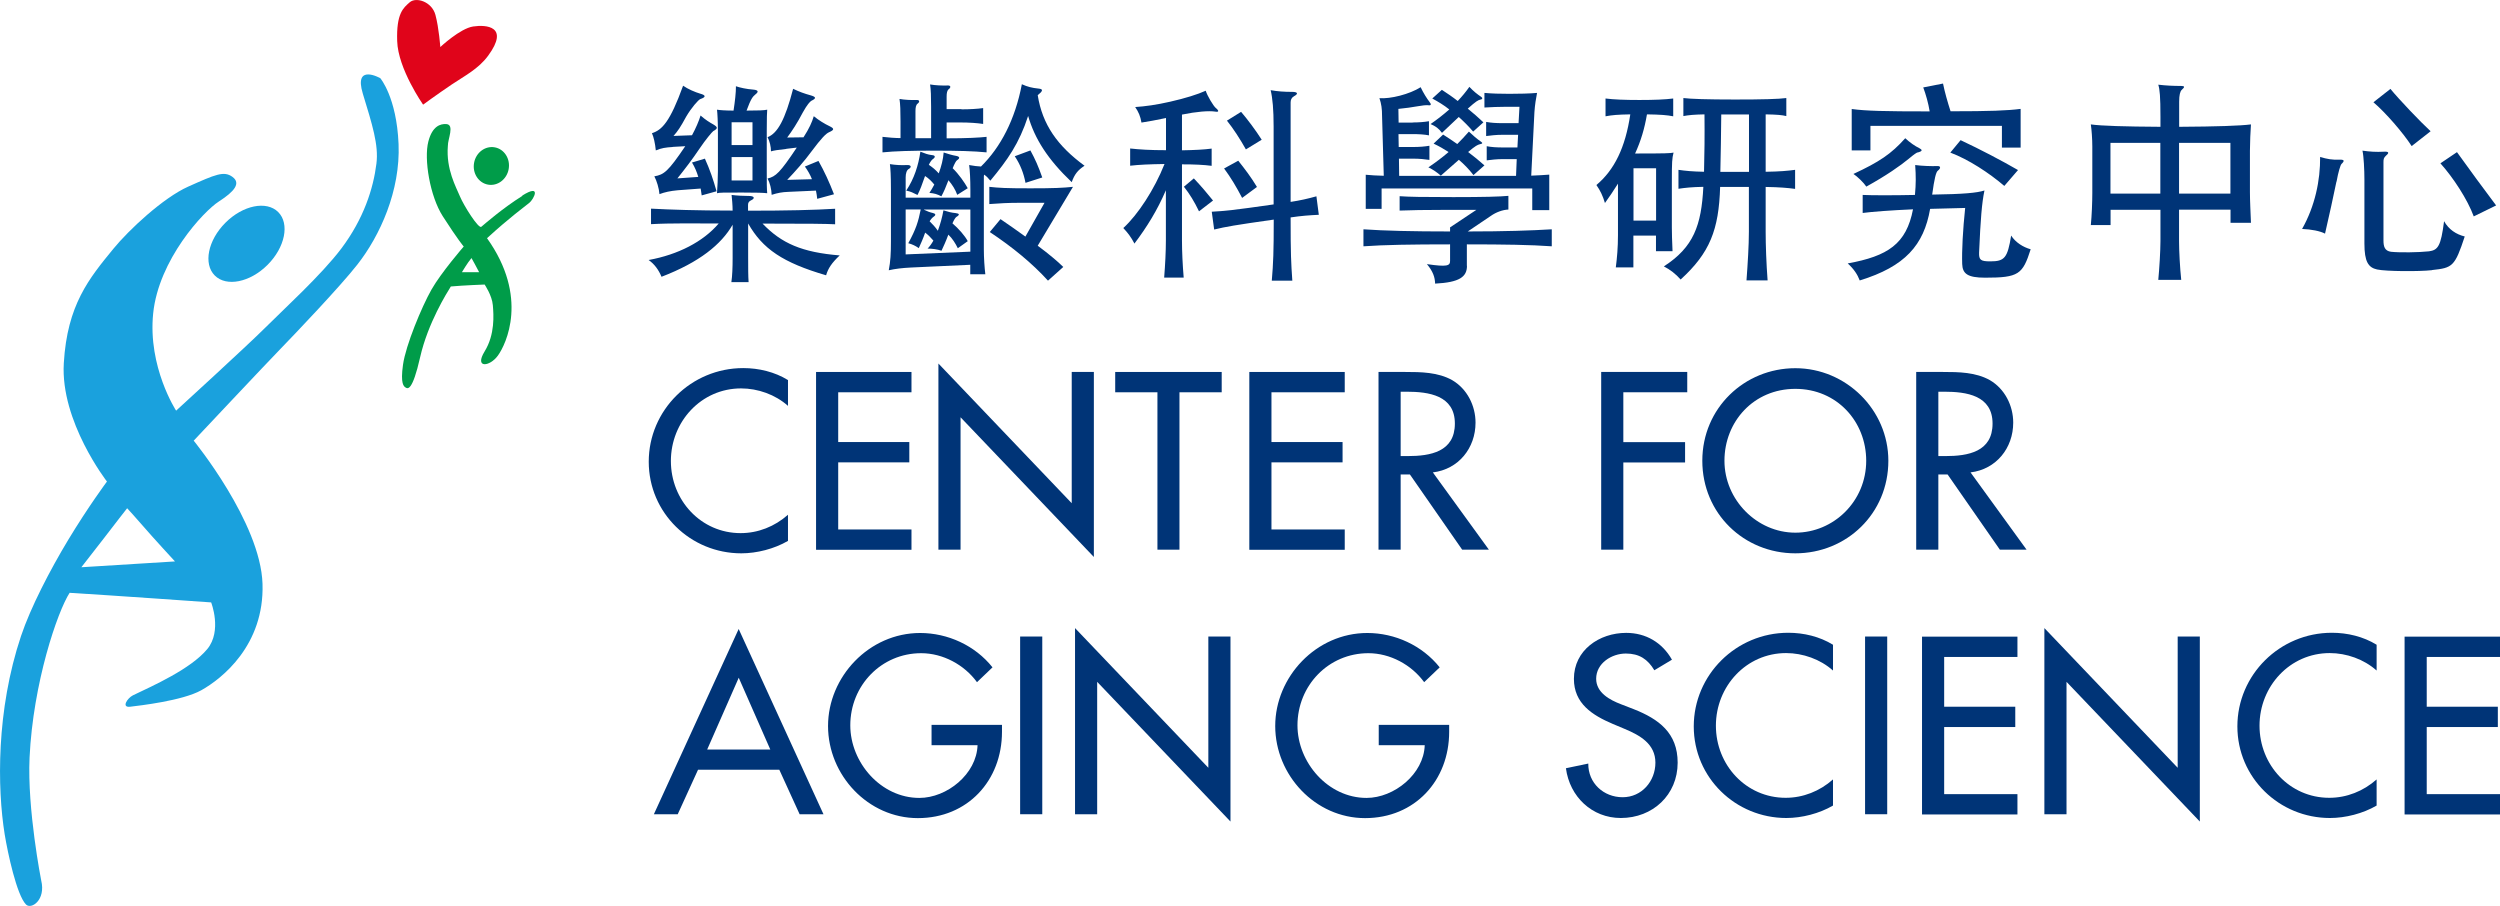 <?xml version="1.0" encoding="UTF-8"?>
<svg id="_圖層_1" data-name="圖層_1" xmlns="http://www.w3.org/2000/svg" version="1.1" viewBox="0 0 219.04 79.37">
  <!-- Generator: Adobe Illustrator 29.8.3, SVG Export Plug-In . SVG Version: 2.1.1 Build 3)  -->
  <defs>
    <style>
      .st0 {
        fill: #003477;
      }

      .st1 {
        fill: #e0041a;
      }

      .st2 {
        fill: #1aa1dd;
      }

      .st3 {
        fill: #009c49;
      }
    </style>
  </defs>
  <g>
    <path class="st0" d="M69.04,35.56c-1.11-.99-2.64-1.53-4.11-1.53-3.49,0-6.15,2.91-6.15,6.36s2.64,6.32,6.11,6.32c1.53,0,2.99-.58,4.15-1.61v2.29c-1.2.7-2.73,1.09-4.09,1.09-4.44,0-8.11-3.53-8.11-8.03s3.7-8.2,8.28-8.2c1.36,0,2.75.33,3.92,1.05v2.25Z"/>
    <path class="st0" d="M71.5,32.59h8.36v1.78h-6.42v4.36h6.23v1.78h-6.23v5.88h6.42v1.78h-8.36v-15.57Z"/>
    <path class="st0" d="M82.22,31.85l11.68,12.24v-11.5h1.94v16.21l-11.68-12.24v11.6h-1.94v-16.31Z"/>
    <path class="st0" d="M103.35,48.16h-1.94v-13.79h-3.7v-1.78h9.33v1.78h-3.7v13.79Z"/>
    <path class="st0" d="M109.46,32.59h8.36v1.78h-6.42v4.36h6.23v1.78h-6.23v5.88h6.42v1.78h-8.36v-15.57Z"/>
    <path class="st0" d="M130.46,48.16h-2.35l-4.58-6.59h-.81v6.59h-1.94v-15.57h2.35c1.38,0,2.87.02,4.11.72,1.3.76,2.04,2.23,2.04,3.72,0,2.23-1.49,4.09-3.74,4.36l4.91,6.77ZM122.72,39.96h.62c1.98,0,4.13-.37,4.13-2.85s-2.31-2.79-4.23-2.79h-.52v5.64Z"/>
    <path class="st0" d="M142.23,34.36v4.38h5.41v1.78h-5.41v7.64h-1.94v-15.57h7.54v1.78h-5.59Z"/>
    <path class="st0" d="M165.45,40.37c0,4.62-3.65,8.11-8.15,8.11s-8.15-3.49-8.15-8.11,3.7-8.11,8.15-8.11,8.15,3.65,8.15,8.11ZM163.51,40.37c0-3.43-2.56-6.3-6.21-6.3s-6.21,2.87-6.21,6.3,2.85,6.3,6.21,6.3,6.21-2.75,6.21-6.3Z"/>
    <path class="st0" d="M177.57,48.16h-2.35l-4.58-6.59h-.81v6.59h-1.94v-15.57h2.35c1.38,0,2.87.02,4.11.72,1.3.76,2.04,2.23,2.04,3.72,0,2.23-1.49,4.09-3.74,4.36l4.91,6.77ZM169.83,39.96h.62c1.98,0,4.13-.37,4.13-2.85s-2.31-2.79-4.23-2.79h-.52v5.64Z"/>
    <path class="st0" d="M61.16,67.44l-1.78,3.9h-2.09l7.43-16.23,7.43,16.23h-2.09l-1.78-3.9h-7.14ZM64.73,59.37l-2.77,6.3h5.53l-2.77-6.3Z"/>
    <path class="st0" d="M87.79,63.5v.62c0,4.27-3.01,7.56-7.37,7.56s-7.87-3.76-7.87-8.07,3.59-8.15,8.07-8.15c2.42,0,4.81,1.09,6.34,3.01l-1.36,1.3c-1.11-1.53-2.99-2.54-4.89-2.54-3.49,0-6.21,2.83-6.21,6.32,0,3.26,2.68,6.36,6.05,6.36,2.42,0,5.02-2.09,5.1-4.62h-4.03v-1.78h6.17Z"/>
    <path class="st0" d="M91.32,71.34h-1.94v-15.57h1.94v15.57Z"/>
    <path class="st0" d="M94.19,55.03l11.68,12.24v-11.5h1.94v16.21l-11.68-12.24v11.6h-1.94v-16.31Z"/>
    <path class="st0" d="M126.97,63.5v.62c0,4.27-3.01,7.56-7.37,7.56s-7.87-3.76-7.87-8.07,3.59-8.15,8.07-8.15c2.42,0,4.81,1.09,6.34,3.01l-1.36,1.3c-1.11-1.53-2.99-2.54-4.89-2.54-3.49,0-6.21,2.83-6.21,6.32,0,3.26,2.68,6.36,6.05,6.36,2.42,0,5.02-2.09,5.1-4.62h-4.03v-1.78h6.17Z"/>
    <path class="st0" d="M144.95,58.73c-.58-.97-1.32-1.47-2.5-1.47-1.24,0-2.6.85-2.6,2.21,0,1.22,1.2,1.86,2.17,2.23l1.11.43c2.21.87,3.86,2.09,3.86,4.69,0,2.83-2.19,4.85-4.98,4.85-2.52,0-4.48-1.86-4.81-4.36l1.96-.41c-.02,1.71,1.34,2.95,3.01,2.95s2.87-1.4,2.87-3.03-1.34-2.39-2.68-2.95l-1.07-.45c-1.78-.76-3.39-1.78-3.39-3.94,0-2.52,2.23-4.03,4.58-4.03,1.73,0,3.16.85,4.01,2.35l-1.55.93Z"/>
    <path class="st0" d="M160.6,58.75c-1.11-.99-2.64-1.53-4.11-1.53-3.49,0-6.15,2.91-6.15,6.36s2.64,6.32,6.11,6.32c1.53,0,2.99-.58,4.15-1.61v2.29c-1.2.7-2.73,1.09-4.09,1.09-4.44,0-8.11-3.53-8.11-8.03s3.7-8.2,8.28-8.2c1.36,0,2.75.33,3.92,1.05v2.25Z"/>
    <path class="st0" d="M165.35,71.34h-1.94v-15.57h1.94v15.57Z"/>
    <path class="st0" d="M168.4,55.78h8.36v1.78h-6.42v4.36h6.23v1.78h-6.23v5.88h6.42v1.78h-8.36v-15.57Z"/>
    <path class="st0" d="M179.12,55.03l11.68,12.24v-11.5h1.94v16.21l-11.68-12.24v11.6h-1.94v-16.31Z"/>
    <path class="st0" d="M208.23,58.75c-1.11-.99-2.64-1.53-4.11-1.53-3.49,0-6.15,2.91-6.15,6.36s2.64,6.32,6.11,6.32c1.53,0,2.99-.58,4.15-1.61v2.29c-1.2.7-2.73,1.09-4.09,1.09-4.44,0-8.11-3.53-8.11-8.03s3.7-8.2,8.28-8.2c1.36,0,2.75.33,3.92,1.05v2.25Z"/>
    <path class="st0" d="M210.68,55.78h8.36v1.78h-6.42v4.36h6.23v1.78h-6.23v5.88h6.42v1.78h-8.36v-15.57Z"/>
  </g>
  <g>
    <path class="st2" d="M34.92,12.61c-.17-4.09-1.6-5.76-1.6-5.76,0,0-2.35-1.33-1.53,1.36.82,2.69,1.4,4.49,1.19,6.13-.27,2.18-1.11,4.82-3.07,7.43-1.74,2.31-5.11,5.38-6.68,6.95-1.57,1.57-7.8,7.26-7.8,7.26,0,0-2.49-3.82-2.01-8.52.48-4.7,4.39-8.93,5.76-9.81s1.94-1.6,1.19-2.15-1.48-.22-3.88.85c-2.21.99-5.21,3.8-6.56,5.45-2.13,2.6-4.04,4.91-4.34,10.02-.31,5.11,3.78,10.37,3.78,10.37,0,0-1.63,2.19-3.4,5.12-1.59,2.64-3.29,5.91-4.13,8.42C-.34,62.25-.24,69.05.41,73.1c.26,1.59,1.05,5.32,1.87,6.15.46.46,1.75-.39,1.33-2.11,0,0-1.23-6.22-1.02-10.76.31-6.57,2.45-12.8,3.51-14.44,3.34.2,12.4.84,12.4.84,0,0,.98,2.49-.34,4.09-1.45,1.75-4.78,3.22-6.51,4.05-.49.24-1.05,1.1-.24,1,.82-.1,4.56-.52,6.22-1.44,1.81-1.01,5.54-3.95,5.37-9.33s-6.03-12.54-6.03-12.54c0,0,6.47-6.88,7.63-8.07,1.16-1.19,5.21-5.44,6.71-7.36,1.98-2.52,3.78-6.47,3.61-10.56ZM7.12,49.71s1.37-1.75,2.03-2.61c.8-1.05,1.99-2.57,1.99-2.57,0,0,.83.9,1.41,1.58.86,1,2.78,3.08,2.78,3.08l-8.21.51Z"/>
    <ellipse class="st2" cx="21.6" cy="21.36" rx="3.93" ry="2.61" transform="translate(-8.78 21.53) rotate(-45)"/>
    <path class="st3" d="M45.77,17.16c-1.74,1.09-3.3,2.46-3.6,2.71-.24.2-1.53-1.84-1.87-2.66-.34-.82-1.23-2.38-1.06-4.43-.01-.6.61-1.86-.14-1.91-.51-.03-1.22.17-1.57,1.53-.4,1.54.14,4.79,1.26,6.54,1.34,2.09,1.84,2.66,1.84,2.66,0,0-1.98,2.28-2.83,3.78-.85,1.5-2.25,4.87-2.49,6.57-.24,1.7.07,1.91.24,2.01.17.1.58.34,1.26-2.66.68-3,2.35-5.65,2.69-6.2,1.09-.1,2.96-.17,2.96-.17,0,0,.65.95.72,1.81.07.85.2,2.55-.72,4.05-.92,1.5.44,1.36,1.16.37.72-.99,2.73-5.14-.95-10.29,1.98-1.81,3.27-2.74,3.71-3.1.39-.32,1.11-1.72-.63-.63ZM40.47,23.85s.49-.83.84-1.24c0,0,.55.98.67,1.24h-1.52Z"/>
    <ellipse class="st3" cx="43.05" cy="14.54" rx="1.66" ry="1.54" transform="translate(21.16 54.36) rotate(-79.86)"/>
    <path class="st1" d="M38.57,4.13s1.74-1.64,2.89-1.81,3.2-.02,1.31,2.56c-.85,1.16-2.07,1.77-3.2,2.53-1.39.94-2.5,1.76-2.5,1.76,0,0-2.2-3.14-2.27-5.57-.08-2.43.54-2.91,1.1-3.4.56-.49,1.94-.05,2.25,1.1s.43,2.84.43,2.84Z"/>
  </g>
  <g>
    <path class="st0" d="M73.58,22.37c-.7.66-1.02,1.13-1.2,1.75-3.8-1.11-5.57-2.32-6.83-4.54v3.01c0,.85,0,1.62.04,2.13h-1.51c.08-.55.11-1.28.11-2.13v-2.9c-1,1.73-2.9,3.28-6.23,4.56-.26-.62-.62-1.11-1.13-1.47,2.58-.47,4.78-1.6,6.14-3.2-2,0-4.22-.04-5.93.06v-1.36c1.68.09,4.03.17,7.15.17,0-.43-.06-1.13-.09-1.37.45.06,1.09.09,1.54.09s.56.21.13.4c-.15.08-.23.19-.23.38v.51c3.39,0,5.82-.06,7.63-.17v1.36c-.77-.04-2.22-.06-6.36-.06,1.66,1.73,3.45,2.52,6.78,2.79ZM58.93,12.88c-.62.04-.98.09-1.47.3-.06-.62-.19-1.19-.34-1.51.88-.28,1.58-.98,2.73-4.16.43.3,1.04.56,1.51.7.49.13.51.3,0,.47-.17.06-.79.77-1.24,1.54-.51.94-.73,1.26-1.11,1.69l1.62-.06c.32-.58.62-1.28.75-1.73.43.38.79.6,1.13.79.38.23.41.34-.02.58-.11.08-.66.73-1.22,1.56-.6.9-1.34,1.86-1.92,2.58l1.83-.13c-.13-.43-.28-.81-.55-1.26l1.13-.34c.45,1,.73,1.83,1.02,2.86l-1.3.36c-.04-.23-.06-.41-.09-.6l-2.01.15c-.66.06-1.15.17-1.6.34-.04-.51-.24-1.17-.45-1.56.85-.15,1.2-.41,2.71-2.64l-1.09.06ZM64.46,7.55c.36.13.98.26,1.53.3.49.04.47.21.21.41-.26.21-.41.4-.79,1.43,1.02,0,1.54-.02,1.81-.08-.02.28-.04.6-.04,1.86v3.52c0,1.02,0,1.54.04,1.94-.32-.04-.92-.06-2.2-.06-1.75,0-1.96,0-2.2.06.04-.41.08-1.45.08-1.94v-3.52c0-.77-.04-1.56-.08-1.86.23.04.75.08,1.45.08.13-.85.21-1.56.21-2.15ZM65.93,10.71h-1.83v2h1.83v-2ZM65.93,13.76h-1.83v2.05h1.83v-2.05ZM68.89,13.05c-.81.09-1.05.13-1.34.21,0-.41-.11-.88-.3-1.24.88-.34,1.54-1.54,2.24-4.24.53.26,1.02.43,1.49.56.55.15.55.28.11.49-.13.08-.36.32-.75,1.02-.49.94-.94,1.62-1.37,2.2l1.43-.02c.51-.79.75-1.34.9-1.85.41.34.96.68,1.37.87.43.21.45.32-.02.53-.28.11-.7.55-1.53,1.66-.62.85-1.47,1.81-2.15,2.52l2.17-.06c-.15-.38-.36-.75-.62-1.11l1.19-.49c.51.9.96,1.88,1.36,2.92l-1.47.4c-.02-.23-.06-.47-.11-.72l-2.43.11c-.53.02-.92.09-1.45.26-.02-.51-.15-1.04-.36-1.43.72-.17,1.09-.51,2.56-2.71l-.92.11Z"/>
    <path class="st0" d="M84.24,9.58c.73,0,1.41-.04,1.9-.11v1.39c-.51-.08-1.22-.13-2-.13h-1.2v1.39c1.81,0,2.84-.06,3.5-.13v1.36c-1.11-.11-2.49-.15-4.58-.15s-3.43.04-4.54.15v-1.36c.47.06,1.17.11,1.58.11v-1.45c0-.92-.02-1.53-.09-1.98.45.08,1.04.11,1.53.09.23,0,.26.17.06.32-.15.11-.19.34-.19.66v2.37h1.37v-2.73c0-.92-.02-1.53-.09-1.98.45.08,1.09.11,1.58.09.23,0,.26.17.06.32-.15.11-.19.34-.19.66v1.09h1.3ZM95.01,14.53c-.58.38-.87.75-1.11,1.43-2.11-2.01-3.24-3.8-3.82-5.8-.79,2.43-1.81,3.86-3.31,5.67-.19-.23-.34-.4-.55-.53-.02.08-.02.17-.02.28v6.27c0,.75.06,1.6.13,2.18h-1.32v-.83l-5.2.24c-.77.04-1.37.11-1.94.24.15-.79.19-1.43.19-2.56v-4.48c0-1.32-.04-1.85-.09-2.26.49.08,1.05.11,1.49.08.38-.02.43.19.17.34-.19.09-.28.4-.28.73v1.79h5.67v-.66c0-.92-.04-1.75-.11-2.2.4.08.72.11,1.04.13,1.71-1.68,2.99-4.1,3.58-7.21.51.23.88.32,1.45.38.47.04.38.23-.06.58.41,2.58,1.73,4.44,4.1,6.18ZM80.96,18.38c.26.13.56.24.77.28.24.06.3.17.08.32-.13.09-.26.24-.36.41.24.24.49.49.72.83.21-.56.38-1.17.49-1.79.41.13.72.21,1.07.24.34.04.38.15.06.34-.09.06-.23.3-.34.56.55.47,1.09,1.09,1.34,1.56l-.87.62c-.21-.43-.47-.85-.83-1.19-.23.62-.4.98-.6,1.41-.36-.13-.83-.19-1.22-.19.19-.19.36-.43.51-.7-.24-.28-.45-.49-.72-.7-.19.55-.38.96-.56,1.36-.3-.21-.58-.34-.92-.43.68-1.24.88-1.9,1.09-2.96h-1.32v3.94l5.67-.24v-3.69h-4.05ZM80.38,17.08c-.38-.19-.58-.3-.98-.38.7-1.05,1.07-2.22,1.24-3.41.4.15.64.26,1.02.3.3.02.32.19.06.36-.11.08-.23.26-.34.49.34.23.58.43.87.75.23-.64.38-1.2.43-1.83.41.13.7.23,1.11.3.28.06.36.19.06.38-.09.06-.24.34-.38.7.53.51,1.05,1.26,1.32,1.75l-.92.58c-.17-.47-.43-.88-.77-1.28-.24.64-.41,1.02-.62,1.41-.38-.19-.6-.26-1.05-.3.15-.23.3-.47.43-.73-.23-.28-.47-.53-.81-.75-.24.7-.45,1.26-.66,1.66ZM91.52,17.77h-2.3c-.79,0-1.69.04-2.54.11v-1.51c.81.09,1.43.13,3.58.13s2.86-.04,3.75-.13l-3.09,5.16c.87.64,1.75,1.37,2.24,1.86l-1.34,1.2c-1.37-1.51-3.11-2.94-5.1-4.26l.94-1.13c.64.43,1.6,1.11,2.18,1.53l1.68-2.97ZM89.85,16.02c-.15-.81-.45-1.6-.94-2.33l1.37-.51c.43.79.68,1.36,1.04,2.37l-1.47.47Z"/>
    <path class="st0" d="M99.4,21.35c-.3-.58-.58-.94-.98-1.37,1.28-1.17,2.73-3.39,3.61-5.61-1.32.02-2.24.06-3.01.15v-1.51c.81.09,1.75.15,3.14.15v-2.82c-.81.17-1.6.32-2.15.4-.09-.55-.26-.94-.55-1.36.88-.06,1.85-.19,3.07-.47,1.32-.3,2.41-.64,3.11-.96.13.43.66,1.32.88,1.51.32.26.26.38-.04.32-.56-.09-1.66,0-2.92.26v3.13c1.11-.02,1.92-.06,2.6-.15v1.51c-.68-.09-1.49-.13-2.6-.13v6.68c0,.96.06,2.18.15,3.24h-1.71c.09-1.13.15-2.32.15-3.24v-4.41c-.75,1.75-1.66,3.22-2.77,4.69ZM105.05,18.51c-.4-.83-.81-1.51-1.32-2.15l.87-.73c.64.68,1.2,1.34,1.68,1.94l-1.22.94ZM113.24,24.59h-1.81c.13-1.56.17-2.49.17-5.35-3.45.49-4.18.62-5.22.87l-.21-1.56c1.11-.06,1.88-.13,5.42-.64v-6.83c0-1.47-.09-2.47-.26-3.18.6.11,1.2.15,1.9.15.47,0,.55.17.15.38-.23.13-.3.32-.3.56v8.7c.85-.13,1.51-.28,2.26-.49l.21,1.62c-.85.04-1.53.09-2.47.23,0,3.24.04,3.97.15,5.55ZM108.83,17.34c-.49-.94-.98-1.77-1.58-2.58l1.24-.68c.56.7,1.13,1.45,1.64,2.3l-1.3.96ZM110.55,12.24l-1.39.85c-.49-.88-1.09-1.81-1.66-2.52l1.24-.77c.55.64,1.3,1.64,1.81,2.45Z"/>
    <path class="st0" d="M128.53,23.29c0,.96-.64,1.45-2.79,1.56-.02-.58-.19-1.07-.72-1.71,1.77.26,2.03.15,2.03-.28v-1.45c-3.28,0-5.8.04-7.59.17v-1.49c1.81.13,4.33.19,7.59.19v-.36l2.3-1.53h-3.07c-1.43,0-2.62.02-3.65.06v-1.26c.85.06,1.96.08,4.71.08s4.05-.04,4.82-.11v1.2c-.51.02-1.09.24-1.53.55l-2.03,1.37c3.2,0,5.59-.08,7.36-.19v1.49c-1.79-.13-4.2-.17-7.44-.17v1.88ZM123.77,10.73c.56,0,1.02-.04,1.43-.11v1.24c-.4-.08-.87-.11-1.43-.11h-1.24l.02,1.13h1.26c.56,0,1.02-.04,1.43-.11v1.24c-.4-.06-.87-.11-1.43-.11h-1.24l.02,1.51h10.24l.06-1.47h-1.2c-.56,0-1.04.06-1.43.11v-1.24c.41.08.87.11,1.43.11h1.26l.06-1.11h-1.37c-.56,0-1.04.06-1.43.11v-1.24c.41.08.87.11,1.43.11h1.41l.08-1.43h-1.39c-.43,0-1.02.02-1.68.06v-1.28c.64.06,1.37.08,2.18.08s1.79-.02,2.43-.08c-.09.45-.19,1.07-.23,1.68l-.28,5.57c.62-.02,1.15-.06,1.58-.09v3.11h-1.49v-1.9h-13.2v1.79h-1.39v-2.99c.45.04.96.08,1.58.09l-.15-5.22c0-.66-.06-1.07-.23-1.58.94.08,2.64-.34,3.61-.96.23.49.55,1,.77,1.28.19.23.15.34-.11.3-.19-.02-.53.02-.92.09-.47.09-1.11.17-1.69.23l.02,1.2h1.24ZM125.61,12.58l.83-.79c.43.28.85.55,1.24.83.34-.34.68-.7,1.02-1.09.38.36.68.62,1.04.87.19.13.17.19-.09.24-.17.04-.38.13-1.02.68.51.38.98.77,1.43,1.17l-.96.85c-.38-.49-.81-.94-1.28-1.34-.41.36-.92.81-1.58,1.39-.32-.28-.68-.53-1.09-.73.64-.43,1.22-.87,1.77-1.34-.4-.26-.83-.51-1.3-.73ZM125.48,8.64l.85-.77c.49.32.96.64,1.39.98.38-.4.72-.81,1.02-1.24.38.4.68.64,1.04.88.13.09.13.21-.09.24-.17.04-.36.13-1.09.79.47.38.92.77,1.37,1.2l-.9.81c-.38-.45-.81-.88-1.26-1.28-.4.38-.87.83-1.47,1.39-.28-.38-.55-.58-1-.77.58-.4,1.13-.83,1.64-1.28-.47-.38-.98-.68-1.49-.96Z"/>
    <path class="st0" d="M140.62,17.79c-.19-.64-.41-1.09-.75-1.58,1.58-1.32,2.54-3.29,2.97-6.19-1.11.02-1.58.06-2.17.17v-1.56c.7.09,1.66.13,2.97.13s2.26-.04,2.96-.13v1.56c-.56-.11-1.09-.15-2.3-.17-.21,1.24-.53,2.32-1.04,3.43,2.73,0,3.07-.02,3.37-.08-.13.51-.15.79-.15,2.56v3.99c0,.51.02,1.19.06,2.09h-1.45v-1.37h-1.98v2.79h-1.54c.11-.85.19-1.75.19-2.84v-4.5c-.38.6-.77,1.19-1.15,1.71ZM145.1,14.74h-1.98v4.59h1.98v-4.59ZM157.28,14.89v1.66c-.66-.09-1.36-.15-2.58-.17v3.92c0,1.19.06,2.81.17,4.27h-1.85c.11-1.47.21-3.09.21-4.27v-3.92h-2.52c-.11,3.75-.9,5.78-3.46,8.11-.43-.49-.94-.88-1.47-1.15,2.6-1.68,3.29-3.58,3.46-6.97-1.02.02-1.58.08-2.18.17v-1.66c.6.09,1.22.15,2.24.17.04-1.54.06-3.13.04-5.03-.92.02-1.37.06-1.85.15v-1.58c.62.08,2.11.13,4.52.13s3.86-.04,4.5-.13v1.58c-.38-.09-.77-.13-1.81-.15v5.03c1.24-.02,1.92-.08,2.58-.17ZM153.24,15.06v-5.03h-2.43c-.02,1.79-.04,3.41-.08,5.03h2.5Z"/>
    <path class="st0" d="M162.94,24.57c-.19-.51-.51-1-1.05-1.49,3.52-.64,5.14-1.71,5.72-4.74-1.83.08-3.61.21-4.41.32v-1.58c.77.04,2.79.04,4.58,0,.09-.98.09-1.66.02-2.62.58.08,1.45.11,1.92.09.34-.02.34.19.06.41-.15.11-.3.68-.49,2.09,2.77-.04,3.92-.15,4.58-.36-.23,1.11-.34,2.5-.47,5.44-.02.64.13.77.98.77,1.26,0,1.51-.3,1.83-2.26.38.6,1.05,1.02,1.71,1.2-.7,2.2-1.05,2.49-3.99,2.49-1.56,0-1.98-.36-2.01-1.2-.04-1.15.06-3.01.26-4.91l-3.07.08c-.55,3.18-2.2,5.05-6.16,6.27ZM168.51,7.66l1.73-.34c.15.75.4,1.62.66,2.43,3.46,0,4.99-.06,6.14-.21v3.39h-1.64v-1.9h-11.52v2.15h-1.64v-3.63c1.24.17,2.84.21,6.83.21-.11-.7-.34-1.51-.56-2.09ZM168.02,13.35c-.09.02-.32.17-.77.55-.75.62-1.96,1.47-3.73,2.45-.24-.36-.77-.87-1.13-1.11,2.26-1.05,3.31-1.75,4.54-3.13.38.36.9.72,1.2.85.32.17.34.28-.11.4ZM175.61,16.29c-1.32-1.13-3.13-2.32-4.73-2.92l.9-1.09c1.73.81,3.67,1.83,5.03,2.62l-1.2,1.39Z"/>
    <path class="st0" d="M190.92,18.38v2.75c0,.85.08,2.35.19,3.39h-2.01c.09-.9.19-2.54.19-3.39v-2.75h-4.37v1.34h-1.73c.08-.79.13-2.01.13-2.81v-4.07c0-.66-.06-1.47-.13-1.94.92.13,2.96.19,6.1.21v-.88c0-1.77-.06-2.39-.19-2.81.7.08,1.32.11,2,.11.3,0,.36.08.06.34-.15.13-.23.47-.23,1.04v2.2c3.29-.02,5.37-.09,6.29-.21-.04.49-.09,1.66-.09,2.32v3.61c0,.75.06,1.9.09,2.69h-1.79v-1.15h-4.5ZM189.28,16.96v-4.44h-4.37v4.44h4.37ZM195.42,16.96v-4.44h-4.5v4.44h4.5Z"/>
    <path class="st0" d="M204.71,15.91c-.23,1.13-.66,3.09-1,4.56-.43-.23-1.22-.38-2.01-.41,1.13-2,1.6-4.26,1.58-6.31.62.19,1.05.26,1.66.24.47-.02.51.09.21.38-.09.09-.28.7-.43,1.54ZM213.09,23.67c-1.15.13-4.05.11-4.82-.06-.77-.17-1.11-.68-1.11-2.28v-5.61c0-.83-.06-2.03-.17-2.52.66.09,1.17.13,1.9.09.4-.02.47.09.17.34-.21.19-.23.32-.23.58v6.85c0,.55.11.92.66,1,.75.08,2.41.06,3.33-.04.79-.11,1.04-.45,1.32-2.64.41.73,1.05,1.15,1.81,1.34-.87,2.64-1.07,2.75-2.86,2.94ZM211.3,12.8c-.75-1.17-2.32-2.97-3.35-3.84l1.49-1.17c.77.94,2.6,2.86,3.52,3.71l-1.66,1.3ZM216.74,18.96c-.55-1.49-1.79-3.39-2.92-4.65l1.45-.98c.98,1.37,2.45,3.37,3.43,4.67l-1.96.96Z"/>
  </g>
</svg>